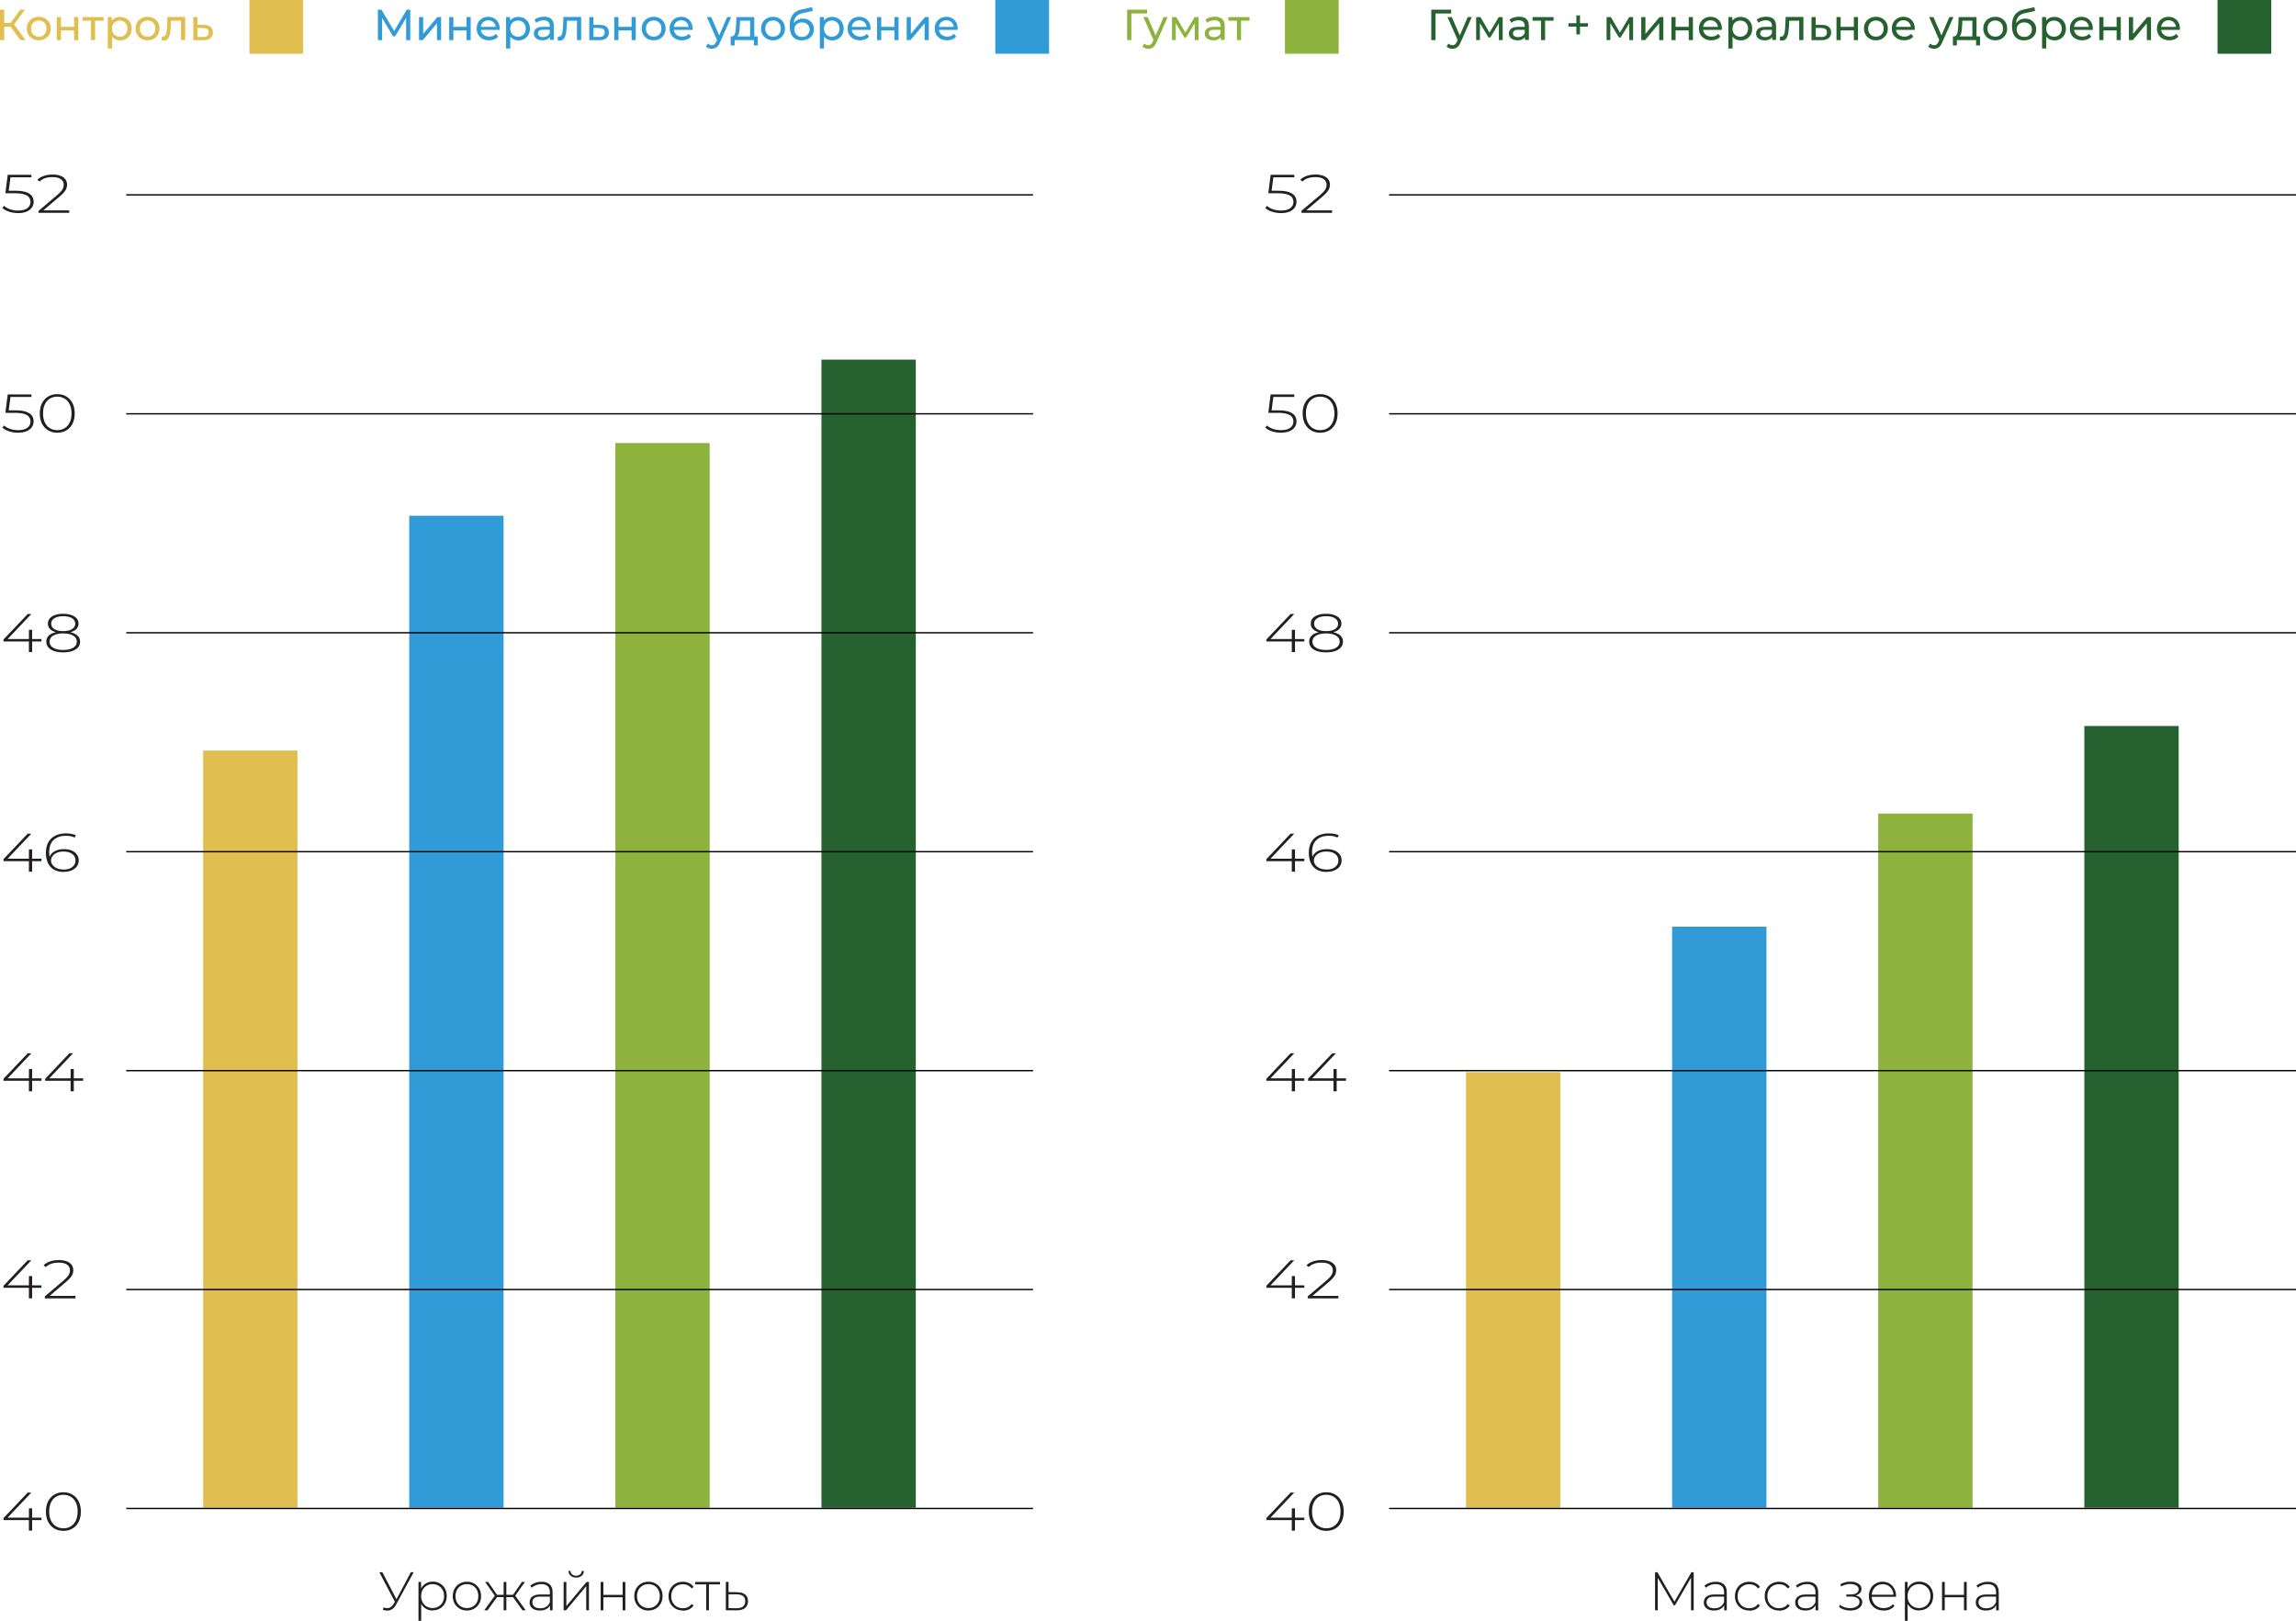 <?xml version="1.0" encoding="UTF-8"?>
<svg id="Layer_2" data-name="Layer 2" xmlns="http://www.w3.org/2000/svg" viewBox="0 0 422.52 298.27">
  <defs>
    <style>
      .cls-1 {
        fill: #309bd6;
      }

      .cls-2 {
        fill: #8db23e;
      }

      .cls-3 {
        fill: #e0be4f;
      }

      .cls-4 {
        fill: #231f20;
      }

      .cls-5 {
        fill: #266130;
      }

      .cls-6 {
        fill: none;
        stroke: #040304;
        stroke-miterlimit: 10;
        stroke-width: .25px;
      }
    </style>
  </defs>
  <g id="Layer_1-2" data-name="Layer 1">
    <g>
      <g>
        <g>
          <path class="cls-4" d="M.64,279.73v-.37l4.46-4.69h.67l-4.45,4.69-.33-.08H7.63v.45H.64Zm4.68,1.94v-2.39s.01-1.71,.01-1.71h.58v4.1h-.59Z"/>
          <path class="cls-4" d="M11.67,281.71c-.63,0-1.18-.14-1.67-.43-.49-.29-.86-.7-1.14-1.22-.27-.53-.41-1.16-.41-1.9s.14-1.37,.41-1.89c.27-.53,.65-.94,1.14-1.23,.48-.29,1.04-.43,1.67-.43s1.19,.14,1.67,.43c.48,.29,.86,.7,1.13,1.23,.27,.53,.41,1.16,.41,1.89s-.14,1.37-.41,1.9c-.27,.53-.65,.94-1.13,1.22-.48,.29-1.04,.43-1.67,.43Zm0-.47c.52,0,.98-.12,1.37-.37,.39-.24,.7-.59,.92-1.05,.22-.46,.33-1.01,.33-1.66s-.11-1.21-.33-1.67c-.22-.46-.52-.81-.92-1.05-.39-.24-.85-.37-1.37-.37s-.97,.12-1.37,.37c-.4,.24-.7,.59-.92,1.05-.22,.46-.33,1.01-.33,1.67s.11,1.2,.33,1.66,.53,.81,.92,1.05c.39,.24,.85,.37,1.37,.37Z"/>
        </g>
        <g>
          <path class="cls-4" d="M.64,236.98v-.37l4.46-4.69h.67l-4.45,4.69-.33-.08H7.63v.45H.64Zm4.68,1.94v-2.39s.01-1.71,.01-1.71h.58v4.1h-.59Z"/>
          <path class="cls-4" d="M8.25,238.92v-.36l3.47-2.94c.33-.28,.57-.53,.74-.74,.16-.21,.28-.41,.33-.58s.09-.36,.09-.53c0-.44-.18-.79-.53-1.04-.35-.26-.87-.38-1.55-.38-.52,0-.97,.07-1.36,.2-.39,.13-.72,.34-1,.61l-.42-.32c.31-.31,.71-.54,1.19-.71,.48-.17,1.03-.25,1.64-.25,.54,0,1.01,.07,1.4,.22,.4,.15,.7,.36,.92,.64,.21,.28,.32,.61,.32,.99,0,.23-.04,.45-.11,.67s-.21,.45-.4,.68c-.19,.24-.47,.51-.83,.82l-3.26,2.77-.2-.2h5.2v.46h-5.64Z"/>
        </g>
        <g>
          <path class="cls-4" d="M.64,198.89v-.37l4.46-4.69h.67l-4.45,4.69-.33-.08H7.63v.45H.64Zm4.68,1.94v-2.39s.01-1.71,.01-1.71h.58v4.1h-.59Z"/>
          <path class="cls-4" d="M8.31,198.89v-.37l4.46-4.69h.67l-4.45,4.69-.33-.08h6.64v.45h-6.99Zm4.68,1.94v-2.39s.01-1.71,.01-1.71h.58v4.1h-.59Z"/>
        </g>
        <g>
          <path class="cls-4" d="M.64,158.47v-.37l4.46-4.69h.67l-4.45,4.69-.33-.08H7.63v.45H.64Zm4.68,1.94v-2.39s.01-1.71,.01-1.71h.58v4.1h-.59Z"/>
          <path class="cls-4" d="M11.75,160.46c-.72,0-1.32-.14-1.81-.42-.49-.28-.86-.68-1.11-1.21-.25-.53-.38-1.15-.38-1.88,0-.79,.15-1.46,.46-1.98,.31-.53,.73-.93,1.28-1.2,.55-.27,1.18-.41,1.91-.41,.35,0,.69,.03,1.01,.08,.32,.05,.61,.15,.86,.28l-.25,.41c-.21-.11-.46-.2-.73-.25-.28-.05-.57-.08-.89-.08-.92,0-1.66,.25-2.22,.76-.56,.51-.83,1.28-.83,2.29,0,.15,.01,.35,.04,.58,.02,.24,.07,.47,.15,.7l-.21-.05c.05-.39,.21-.72,.46-.99s.57-.48,.96-.62c.39-.14,.82-.21,1.29-.21,.55,0,1.03,.08,1.44,.25,.41,.17,.73,.41,.96,.72,.23,.31,.35,.68,.35,1.1s-.12,.8-.36,1.12c-.24,.32-.56,.56-.97,.73-.41,.17-.88,.26-1.4,.26Zm-.02-.44c.43,0,.81-.07,1.13-.21s.57-.33,.76-.58,.28-.54,.28-.88c0-.5-.2-.9-.59-1.2-.4-.3-.94-.45-1.64-.45-.45,0-.84,.07-1.19,.22-.34,.15-.61,.35-.8,.6-.19,.25-.29,.54-.29,.85,0,.27,.09,.53,.27,.78s.44,.46,.79,.62,.78,.24,1.29,.24Z"/>
        </g>
        <g>
          <path class="cls-4" d="M.64,118.05v-.37l4.46-4.69h.67l-4.45,4.69-.33-.08H7.63v.45H.64Zm4.68,1.94v-2.39s.01-1.71,.01-1.71h.58v4.1h-.59Z"/>
          <path class="cls-4" d="M11.62,120.05c-.65,0-1.2-.08-1.67-.24-.46-.16-.82-.39-1.06-.68s-.37-.64-.37-1.05,.12-.73,.36-1.01c.24-.28,.59-.49,1.06-.64,.46-.15,1.02-.22,1.68-.22s1.22,.07,1.68,.22c.46,.15,.82,.37,1.07,.64,.25,.28,.37,.62,.37,1.01s-.12,.76-.38,1.05c-.25,.29-.61,.52-1.07,.68-.46,.16-1.02,.24-1.67,.24Zm0-3.56c-.59,0-1.1-.07-1.52-.21-.42-.14-.74-.33-.96-.6-.22-.26-.33-.57-.33-.93s.12-.7,.35-.96c.23-.27,.56-.48,.98-.62,.42-.15,.92-.22,1.48-.22s1.07,.07,1.49,.22c.42,.15,.75,.35,.99,.62,.24,.27,.35,.59,.35,.96s-.11,.67-.33,.93c-.22,.26-.54,.46-.97,.6-.42,.14-.93,.21-1.53,.21Zm0,3.12c.79,0,1.41-.14,1.85-.41,.45-.27,.67-.65,.67-1.12s-.22-.84-.67-1.11c-.45-.27-1.06-.41-1.85-.41s-1.4,.14-1.84,.41c-.44,.27-.66,.64-.66,1.11s.22,.85,.66,1.12c.44,.27,1.05,.41,1.84,.41Zm0-3.47c.7,0,1.25-.12,1.64-.37,.39-.25,.59-.58,.59-.99s-.2-.77-.6-1.02c-.4-.25-.94-.37-1.62-.37s-1.21,.12-1.61,.37c-.4,.25-.6,.58-.6,1.01s.19,.75,.58,1c.39,.25,.93,.37,1.62,.37Z"/>
        </g>
        <g>
          <path class="cls-4" d="M3.32,79.63c-.59,0-1.15-.09-1.67-.26-.52-.17-.92-.4-1.21-.68l.31-.39c.25,.25,.6,.45,1.06,.61,.45,.16,.96,.25,1.51,.25,.76,0,1.33-.15,1.71-.44,.38-.29,.58-.67,.58-1.14,0-.33-.09-.62-.27-.86-.18-.24-.48-.43-.92-.56-.43-.13-1.02-.19-1.76-.19H.99l.43-3.39H5.78v.46H1.67l.29-.24-.39,2.97-.28-.26h1.49c.84,0,1.5,.08,2,.25,.5,.17,.86,.41,1.08,.71s.33,.67,.33,1.08c0,.39-.11,.74-.32,1.05s-.53,.56-.96,.75c-.43,.18-.96,.27-1.6,.27Z"/>
          <path class="cls-4" d="M10.54,79.63c-.63,0-1.18-.14-1.67-.43-.49-.29-.86-.7-1.14-1.22-.27-.53-.41-1.16-.41-1.9s.14-1.37,.41-1.89c.27-.53,.65-.94,1.14-1.23,.48-.29,1.04-.43,1.67-.43s1.19,.14,1.67,.43c.48,.29,.86,.7,1.13,1.23,.27,.53,.41,1.16,.41,1.89s-.14,1.37-.41,1.9c-.27,.53-.65,.94-1.13,1.22-.48,.29-1.04,.43-1.67,.43Zm0-.47c.52,0,.98-.12,1.37-.37,.39-.24,.7-.59,.92-1.05,.22-.46,.33-1.01,.33-1.66s-.11-1.21-.33-1.67c-.22-.46-.52-.81-.92-1.05-.39-.24-.85-.37-1.37-.37s-.97,.12-1.37,.37c-.4,.24-.7,.59-.92,1.05-.22,.46-.33,1.01-.33,1.67s.11,1.2,.33,1.66,.53,.81,.92,1.05c.39,.24,.85,.37,1.37,.37Z"/>
        </g>
        <g>
          <path class="cls-4" d="M3.32,39.21c-.59,0-1.15-.09-1.67-.26-.52-.17-.92-.4-1.21-.68l.31-.39c.25,.25,.6,.45,1.06,.62,.45,.16,.96,.25,1.51,.25,.76,0,1.33-.15,1.71-.44,.38-.29,.58-.67,.58-1.14,0-.33-.09-.62-.27-.86s-.48-.42-.92-.55c-.43-.13-1.02-.2-1.76-.2H.99l.43-3.39H5.78v.46H1.67l.29-.24-.39,2.97-.28-.26h1.49c.84,0,1.5,.08,2,.25,.5,.17,.86,.41,1.08,.71s.33,.67,.33,1.08c0,.39-.11,.74-.32,1.05-.21,.31-.53,.56-.96,.75-.43,.18-.96,.28-1.6,.28Z"/>
          <path class="cls-4" d="M7.1,39.16v-.36l3.47-2.94c.33-.28,.57-.53,.74-.74,.16-.21,.28-.41,.33-.58s.09-.36,.09-.53c0-.44-.18-.79-.53-1.04-.35-.26-.87-.38-1.55-.38-.52,0-.97,.07-1.36,.2-.39,.13-.72,.34-1,.61l-.42-.32c.31-.31,.71-.54,1.19-.71,.48-.17,1.03-.25,1.64-.25,.54,0,1.01,.07,1.4,.22,.4,.15,.7,.36,.92,.64,.21,.28,.32,.61,.32,.99,0,.23-.04,.45-.11,.67s-.21,.45-.4,.68c-.19,.24-.47,.51-.83,.82l-3.26,2.77-.2-.2h5.2v.46H7.1Z"/>
        </g>
        <rect class="cls-3" x="37.38" y="138.11" width="17.36" height="139.36"/>
        <rect class="cls-1" x="75.31" y="94.91" width="17.36" height="182.56"/>
        <rect class="cls-2" x="113.24" y="81.53" width="17.36" height="195.94"/>
        <rect class="cls-5" x="151.17" y="66.18" width="17.36" height="211.29"/>
        <g>
          <line class="cls-6" x1="23.23" y1="277.59" x2="190.11" y2="277.59"/>
          <line class="cls-6" x1="23.23" y1="237.3" x2="190.11" y2="237.3"/>
          <line class="cls-6" x1="23.23" y1="197.02" x2="190.11" y2="197.02"/>
          <line class="cls-6" x1="23.23" y1="156.73" x2="190.11" y2="156.73"/>
          <line class="cls-6" x1="23.23" y1="116.44" x2="190.11" y2="116.44"/>
          <line class="cls-6" x1="23.23" y1="76.15" x2="190.11" y2="76.15"/>
          <line class="cls-6" x1="23.23" y1="35.86" x2="190.11" y2="35.86"/>
        </g>
      </g>
      <g>
        <g>
          <path class="cls-4" d="M233.04,279.73v-.37l4.46-4.69h.67l-4.45,4.69-.33-.08h6.64v.45h-6.99Zm4.68,1.94v-2.39s.01-1.71,.01-1.71h.58v4.1h-.59Z"/>
          <path class="cls-4" d="M244.07,281.71c-.63,0-1.18-.14-1.67-.43-.49-.29-.86-.7-1.14-1.22-.27-.53-.41-1.16-.41-1.9s.14-1.37,.41-1.89c.27-.53,.65-.94,1.14-1.23,.48-.29,1.04-.43,1.67-.43s1.19,.14,1.67,.43c.48,.29,.86,.7,1.13,1.23,.27,.53,.41,1.16,.41,1.89s-.14,1.37-.41,1.9c-.27,.53-.65,.94-1.13,1.22-.48,.29-1.04,.43-1.67,.43Zm0-.47c.52,0,.98-.12,1.37-.37,.39-.24,.7-.59,.92-1.05,.22-.46,.33-1.01,.33-1.66s-.11-1.21-.33-1.67c-.22-.46-.52-.81-.92-1.05-.39-.24-.85-.37-1.37-.37s-.97,.12-1.37,.37c-.4,.24-.7,.59-.92,1.05-.22,.46-.33,1.01-.33,1.67s.11,1.2,.33,1.66,.53,.81,.92,1.05c.39,.24,.85,.37,1.37,.37Z"/>
        </g>
        <g>
          <path class="cls-4" d="M233.04,236.98v-.37l4.46-4.69h.67l-4.45,4.69-.33-.08h6.64v.45h-6.99Zm4.68,1.94v-2.39s.01-1.71,.01-1.71h.58v4.1h-.59Z"/>
          <path class="cls-4" d="M240.65,238.92v-.36l3.47-2.94c.33-.28,.57-.53,.74-.74,.16-.21,.28-.41,.33-.58s.09-.36,.09-.53c0-.44-.18-.79-.53-1.04-.35-.26-.87-.38-1.55-.38-.52,0-.97,.07-1.36,.2-.39,.13-.72,.34-1,.61l-.42-.32c.31-.31,.71-.54,1.19-.71,.48-.17,1.03-.25,1.64-.25,.54,0,1.01,.07,1.4,.22,.4,.15,.7,.36,.92,.64,.21,.28,.32,.61,.32,.99,0,.23-.04,.45-.11,.67s-.21,.45-.4,.68c-.19,.24-.47,.51-.83,.82l-3.26,2.77-.2-.2h5.2v.46h-5.64Z"/>
        </g>
        <g>
          <path class="cls-4" d="M233.04,198.89v-.37l4.46-4.69h.67l-4.45,4.69-.33-.08h6.64v.45h-6.99Zm4.68,1.94v-2.39s.01-1.71,.01-1.71h.58v4.1h-.59Z"/>
          <path class="cls-4" d="M240.71,198.89v-.37l4.46-4.69h.67l-4.45,4.69-.33-.08h6.64v.45h-6.99Zm4.68,1.94v-2.39s.01-1.71,.01-1.71h.58v4.1h-.59Z"/>
        </g>
        <g>
          <path class="cls-4" d="M233.04,158.47v-.37l4.46-4.69h.67l-4.45,4.69-.33-.08h6.64v.45h-6.99Zm4.68,1.94v-2.39s.01-1.71,.01-1.71h.58v4.1h-.59Z"/>
          <path class="cls-4" d="M244.15,160.46c-.72,0-1.32-.14-1.81-.42-.49-.28-.86-.68-1.11-1.21-.25-.53-.38-1.15-.38-1.88,0-.79,.15-1.46,.46-1.98,.31-.53,.73-.93,1.28-1.2,.55-.27,1.18-.41,1.91-.41,.35,0,.69,.03,1.01,.08,.32,.05,.61,.15,.86,.28l-.25,.41c-.21-.11-.46-.2-.73-.25-.28-.05-.57-.08-.89-.08-.92,0-1.66,.25-2.22,.76-.56,.51-.83,1.28-.83,2.29,0,.15,.01,.35,.04,.58,.02,.24,.07,.47,.15,.7l-.21-.05c.05-.39,.21-.72,.46-.99s.57-.48,.96-.62c.39-.14,.82-.21,1.29-.21,.55,0,1.03,.08,1.44,.25,.41,.17,.73,.41,.96,.72,.23,.31,.35,.68,.35,1.1s-.12,.8-.36,1.12c-.24,.32-.56,.56-.97,.73-.41,.17-.88,.26-1.4,.26Zm-.02-.44c.43,0,.81-.07,1.13-.21s.57-.33,.76-.58,.28-.54,.28-.88c0-.5-.2-.9-.59-1.2-.4-.3-.94-.45-1.64-.45-.45,0-.84,.07-1.19,.22-.34,.15-.61,.35-.8,.6-.19,.25-.29,.54-.29,.85,0,.27,.09,.53,.27,.78s.44,.46,.79,.62,.78,.24,1.29,.24Z"/>
        </g>
        <g>
          <path class="cls-4" d="M233.04,118.05v-.37l4.46-4.69h.67l-4.45,4.69-.33-.08h6.64v.45h-6.99Zm4.68,1.94v-2.39s.01-1.71,.01-1.71h.58v4.1h-.59Z"/>
          <path class="cls-4" d="M244.02,120.05c-.65,0-1.2-.08-1.67-.24-.46-.16-.82-.39-1.06-.68s-.37-.64-.37-1.05,.12-.73,.36-1.01c.24-.28,.59-.49,1.06-.64,.46-.15,1.02-.22,1.68-.22s1.22,.07,1.68,.22c.46,.15,.82,.37,1.07,.64,.25,.28,.37,.62,.37,1.01s-.12,.76-.38,1.05c-.25,.29-.61,.52-1.07,.68-.46,.16-1.02,.24-1.67,.24Zm0-3.56c-.59,0-1.1-.07-1.52-.21-.42-.14-.74-.33-.96-.6-.22-.26-.33-.57-.33-.93s.12-.7,.35-.96c.23-.27,.56-.48,.98-.62,.42-.15,.92-.22,1.48-.22s1.07,.07,1.49,.22c.42,.15,.75,.35,.99,.62,.24,.27,.35,.59,.35,.96s-.11,.67-.33,.93c-.22,.26-.54,.46-.97,.6-.42,.14-.93,.21-1.53,.21Zm0,3.12c.79,0,1.41-.14,1.85-.41,.45-.27,.67-.65,.67-1.12s-.22-.84-.67-1.11c-.45-.27-1.06-.41-1.85-.41s-1.4,.14-1.84,.41c-.44,.27-.66,.64-.66,1.11s.22,.85,.66,1.12c.44,.27,1.05,.41,1.84,.41Zm0-3.47c.7,0,1.25-.12,1.64-.37,.39-.25,.59-.58,.59-.99s-.2-.77-.6-1.02c-.4-.25-.94-.37-1.62-.37s-1.21,.12-1.61,.37c-.4,.25-.6,.58-.6,1.01s.19,.75,.58,1c.39,.25,.93,.37,1.62,.37Z"/>
        </g>
        <g>
          <path class="cls-4" d="M235.73,79.63c-.59,0-1.15-.09-1.67-.26-.52-.17-.92-.4-1.21-.68l.31-.39c.25,.25,.6,.45,1.06,.61,.45,.16,.96,.25,1.51,.25,.76,0,1.33-.15,1.71-.44,.38-.29,.58-.67,.58-1.14,0-.33-.09-.62-.27-.86-.18-.24-.48-.43-.92-.56-.43-.13-1.02-.19-1.76-.19h-1.67l.43-3.39h4.35v.46h-4.11l.29-.24-.39,2.97-.28-.26h1.49c.84,0,1.5,.08,2,.25,.5,.17,.86,.41,1.08,.71s.33,.67,.33,1.08c0,.39-.11,.74-.32,1.05s-.53,.56-.96,.75c-.43,.18-.96,.27-1.6,.27Z"/>
          <path class="cls-4" d="M242.94,79.63c-.63,0-1.18-.14-1.67-.43-.49-.29-.86-.7-1.14-1.22-.27-.53-.41-1.16-.41-1.9s.14-1.37,.41-1.89c.27-.53,.65-.94,1.14-1.23,.48-.29,1.04-.43,1.67-.43s1.19,.14,1.67,.43c.48,.29,.86,.7,1.13,1.23,.27,.53,.41,1.16,.41,1.89s-.14,1.37-.41,1.9c-.27,.53-.65,.94-1.13,1.22-.48,.29-1.04,.43-1.67,.43Zm0-.47c.52,0,.98-.12,1.37-.37,.39-.24,.7-.59,.92-1.05,.22-.46,.33-1.01,.33-1.66s-.11-1.21-.33-1.67c-.22-.46-.52-.81-.92-1.05-.39-.24-.85-.37-1.37-.37s-.97,.12-1.37,.37c-.4,.24-.7,.59-.92,1.05-.22,.46-.33,1.01-.33,1.67s.11,1.2,.33,1.66,.53,.81,.92,1.05c.39,.24,.85,.37,1.37,.37Z"/>
        </g>
        <g>
          <path class="cls-4" d="M235.73,39.21c-.59,0-1.15-.09-1.67-.26-.52-.17-.92-.4-1.21-.68l.31-.39c.25,.25,.6,.45,1.06,.62,.45,.16,.96,.25,1.51,.25,.76,0,1.33-.15,1.71-.44,.38-.29,.58-.67,.58-1.14,0-.33-.09-.62-.27-.86s-.48-.42-.92-.55c-.43-.13-1.02-.2-1.76-.2h-1.67l.43-3.39h4.35v.46h-4.11l.29-.24-.39,2.97-.28-.26h1.49c.84,0,1.5,.08,2,.25,.5,.17,.86,.41,1.08,.71s.33,.67,.33,1.08c0,.39-.11,.74-.32,1.05-.21,.31-.53,.56-.96,.75-.43,.18-.96,.28-1.6,.28Z"/>
          <path class="cls-4" d="M239.5,39.16v-.36l3.47-2.94c.33-.28,.57-.53,.74-.74,.16-.21,.28-.41,.33-.58s.09-.36,.09-.53c0-.44-.18-.79-.53-1.04-.35-.26-.87-.38-1.55-.38-.52,0-.97,.07-1.36,.2-.39,.13-.72,.34-1,.61l-.42-.32c.31-.31,.71-.54,1.19-.71,.48-.17,1.03-.25,1.64-.25,.54,0,1.01,.07,1.4,.22,.4,.15,.7,.36,.92,.64,.21,.28,.32,.61,.32,.99,0,.23-.04,.45-.11,.67s-.21,.45-.4,.68c-.19,.24-.47,.51-.83,.82l-3.26,2.77-.2-.2h5.2v.46h-5.64Z"/>
        </g>
        <rect class="cls-3" x="269.78" y="197.3" width="17.36" height="80.17"/>
        <rect class="cls-1" x="307.71" y="170.53" width="17.36" height="106.94"/>
        <rect class="cls-2" x="345.64" y="149.71" width="17.36" height="127.76"/>
        <rect class="cls-5" x="383.57" y="133.6" width="17.36" height="143.86"/>
        <g>
          <line class="cls-6" x1="255.63" y1="277.59" x2="422.52" y2="277.59"/>
          <line class="cls-6" x1="255.63" y1="237.3" x2="422.52" y2="237.3"/>
          <line class="cls-6" x1="255.63" y1="197.02" x2="422.52" y2="197.02"/>
          <line class="cls-6" x1="255.63" y1="156.73" x2="422.52" y2="156.73"/>
          <line class="cls-6" x1="255.63" y1="116.44" x2="422.52" y2="116.44"/>
          <line class="cls-6" x1="255.63" y1="76.15" x2="422.52" y2="76.15"/>
          <line class="cls-6" x1="255.63" y1="35.86" x2="422.52" y2="35.86"/>
        </g>
      </g>
      <g>
        <g>
          <rect class="cls-3" x="45.9" width="9.89" height="9.89"/>
          <g>
            <path class="cls-3" d="M0,7.38V1.78H.78V7.38H0Zm.54-2.46v-.7h1.82v.7H.54Zm1.91-.25l-.74-.11L3.73,1.78h.86l-2.13,2.89Zm1.31,2.71L1.74,4.62l.65-.4,2.3,3.16h-.91Z"/>
            <path class="cls-3" d="M7.14,7.42c-.43,0-.8-.09-1.14-.28-.33-.19-.59-.44-.78-.77-.19-.33-.29-.7-.29-1.12s.1-.79,.29-1.12c.19-.33,.45-.58,.78-.76s.71-.28,1.14-.28,.8,.09,1.13,.28c.33,.18,.59,.44,.78,.76,.19,.32,.28,.7,.28,1.12s-.09,.79-.28,1.12c-.19,.33-.45,.58-.78,.77-.33,.19-.71,.28-1.13,.28Zm0-.67c.27,0,.52-.06,.73-.18,.22-.12,.39-.3,.51-.52,.12-.23,.18-.49,.18-.79s-.06-.57-.18-.79c-.12-.22-.29-.39-.51-.52s-.46-.18-.73-.18-.51,.06-.73,.18c-.21,.12-.38,.29-.51,.52-.13,.22-.19,.48-.19,.79s.06,.56,.19,.79,.3,.4,.51,.52c.21,.12,.46,.18,.73,.18Z"/>
            <path class="cls-3" d="M10.45,7.38V3.14h.77v1.8h2.42v-1.8h.77V7.38h-.77v-1.78h-2.42v1.78h-.77Z"/>
            <path class="cls-3" d="M16.74,7.38V3.61l.19,.2h-1.74v-.67h3.87v.67h-1.74l.18-.2v3.77h-.77Z"/>
            <path class="cls-3" d="M19.84,8.93V3.14h.74v1.14l-.05,.98,.08,.98v2.68h-.77Zm2.25-1.5c-.35,0-.67-.08-.96-.24-.29-.16-.52-.4-.7-.72-.17-.32-.26-.72-.26-1.2s.08-.88,.25-1.2,.4-.56,.69-.72c.29-.16,.62-.24,.98-.24,.42,0,.78,.09,1.1,.27,.32,.18,.57,.43,.76,.76,.19,.32,.28,.7,.28,1.13s-.09,.81-.28,1.14c-.19,.33-.44,.58-.76,.76-.32,.18-.69,.27-1.1,.27Zm-.06-.67c.27,0,.52-.06,.73-.18,.22-.12,.39-.3,.51-.52s.19-.49,.19-.79-.06-.57-.19-.79c-.12-.22-.3-.39-.51-.52s-.46-.18-.73-.18-.51,.06-.72,.18-.39,.29-.51,.52c-.13,.22-.19,.48-.19,.79s.06,.56,.19,.79c.12,.23,.3,.4,.51,.52,.22,.12,.46,.18,.72,.18Z"/>
            <path class="cls-3" d="M27.16,7.42c-.43,0-.8-.09-1.14-.28-.33-.19-.59-.44-.78-.77-.19-.33-.29-.7-.29-1.12s.1-.79,.29-1.12c.19-.33,.45-.58,.78-.76s.71-.28,1.14-.28,.8,.09,1.13,.28c.33,.18,.59,.44,.78,.76,.19,.32,.28,.7,.28,1.12s-.09,.79-.28,1.12c-.19,.33-.45,.58-.78,.77-.33,.19-.71,.28-1.13,.28Zm0-.67c.27,0,.52-.06,.73-.18,.22-.12,.39-.3,.51-.52,.12-.23,.18-.49,.18-.79s-.06-.57-.18-.79c-.12-.22-.29-.39-.51-.52s-.46-.18-.73-.18-.51,.06-.73,.18c-.21,.12-.38,.29-.51,.52-.13,.22-.19,.48-.19,.79s.06,.56,.19,.79,.3,.4,.51,.52c.21,.12,.46,.18,.73,.18Z"/>
            <path class="cls-3" d="M29.74,7.37l.05-.65s.07,.01,.1,.02c.03,0,.06,0,.09,0,.17,0,.3-.06,.4-.18,.1-.12,.17-.27,.22-.47,.05-.2,.08-.42,.1-.66,.02-.25,.04-.49,.05-.74l.07-1.57h3.26V7.38h-.77V3.59l.18,.22h-2.18l.18-.23-.06,1.18c-.02,.37-.05,.72-.09,1.05-.04,.33-.11,.61-.2,.86-.09,.25-.21,.44-.36,.58-.15,.14-.35,.21-.59,.21-.07,0-.14,0-.22-.02s-.16-.03-.25-.05Z"/>
            <path class="cls-3" d="M37.53,4.58c.54,0,.95,.13,1.23,.37,.28,.24,.42,.58,.42,1.02,0,.46-.16,.81-.46,1.06-.31,.25-.75,.37-1.31,.36h-1.84V3.14h.77v1.43h1.19Zm-.18,2.23c.35,0,.61-.06,.79-.21s.27-.36,.27-.64-.09-.48-.26-.61c-.18-.13-.44-.19-.79-.2l-1.01-.02v1.66h1.01Z"/>
          </g>
        </g>
        <g>
          <rect class="cls-1" x="183.16" width="9.89" height="9.89"/>
          <g>
            <path class="cls-1" d="M69.54,7.38V1.78h.66l2.51,4.23h-.35l2.48-4.23h.66V7.38s-.76,0-.76,0V2.98s.18,0,.18,0l-2.21,3.71h-.37l-2.22-3.71h.2V7.38h-.77Z"/>
            <path class="cls-1" d="M77.11,7.38V3.14h.77v3.09l2.6-3.09h.7V7.38h-.77v-3.09l-2.59,3.09h-.7Z"/>
            <path class="cls-1" d="M82.66,7.38V3.14h.77v1.8h2.42v-1.8h.77V7.38h-.77v-1.78h-2.42v1.78h-.77Z"/>
            <path class="cls-1" d="M90,7.42c-.45,0-.85-.09-1.2-.28-.34-.19-.61-.44-.8-.77s-.28-.7-.28-1.12,.09-.79,.28-1.12c.18-.33,.44-.58,.76-.76,.32-.18,.69-.28,1.09-.28s.77,.09,1.09,.27c.31,.18,.56,.44,.74,.76s.27,.71,.27,1.15c0,.03,0,.07,0,.11,0,.04,0,.08-.01,.12h-3.61v-.55h3.21l-.31,.19c0-.27-.05-.51-.17-.73-.12-.21-.28-.38-.48-.5-.21-.12-.44-.18-.72-.18s-.5,.06-.71,.18-.37,.29-.49,.5-.18,.46-.18,.74v.13c0,.28,.07,.54,.2,.76,.13,.22,.31,.39,.55,.52,.24,.12,.5,.18,.81,.18,.25,0,.48-.04,.68-.13s.39-.21,.54-.38l.42,.5c-.19,.22-.43,.4-.72,.51s-.6,.18-.96,.18Z"/>
            <path class="cls-1" d="M93.13,8.93V3.14h.74v1.14l-.05,.98,.08,.98v2.68h-.77Zm2.25-1.5c-.35,0-.67-.08-.96-.24-.29-.16-.52-.4-.7-.72-.17-.32-.26-.72-.26-1.2s.08-.88,.25-1.2,.4-.56,.69-.72c.29-.16,.62-.24,.98-.24,.42,0,.78,.09,1.1,.27,.32,.18,.57,.43,.76,.76,.19,.32,.28,.7,.28,1.13s-.09,.81-.28,1.14c-.19,.33-.44,.58-.76,.76-.32,.18-.69,.27-1.1,.27Zm-.06-.67c.27,0,.52-.06,.73-.18,.22-.12,.39-.3,.51-.52s.19-.49,.19-.79-.06-.57-.19-.79c-.12-.22-.3-.39-.51-.52s-.46-.18-.73-.18-.51,.06-.72,.18-.39,.29-.51,.52c-.13,.22-.19,.48-.19,.79s.06,.56,.19,.79c.12,.23,.3,.4,.51,.52,.22,.12,.46,.18,.72,.18Z"/>
            <path class="cls-1" d="M99.81,7.42c-.31,0-.59-.05-.83-.16-.24-.11-.42-.26-.55-.45-.13-.19-.19-.4-.19-.64s.05-.44,.16-.62c.11-.19,.29-.34,.54-.45,.25-.11,.58-.17,1-.17h1.34v.55h-1.31c-.38,0-.64,.06-.78,.19-.13,.13-.2,.28-.2,.46,0,.21,.08,.38,.25,.5,.17,.13,.4,.19,.69,.19s.54-.06,.76-.19c.22-.13,.37-.31,.47-.56l.15,.53c-.1,.25-.28,.45-.54,.6s-.58,.22-.97,.22Zm1.39-.05v-.9l-.04-.17v-1.53c0-.33-.09-.58-.28-.76-.19-.18-.47-.27-.85-.27-.25,0-.5,.04-.74,.12-.24,.08-.44,.19-.61,.33l-.32-.58c.22-.18,.48-.31,.79-.4,.31-.09,.63-.14,.96-.14,.58,0,1.03,.14,1.34,.42,.32,.28,.47,.71,.47,1.29v2.56h-.73Z"/>
            <path class="cls-1" d="M102.61,7.37l.05-.65s.07,.01,.1,.02c.03,0,.06,0,.09,0,.17,0,.3-.06,.4-.18,.1-.12,.17-.27,.22-.47,.05-.2,.08-.42,.1-.66,.02-.25,.04-.49,.05-.74l.07-1.57h3.26V7.38h-.77V3.59l.18,.22h-2.18l.18-.23-.06,1.18c-.02,.37-.05,.72-.09,1.05-.04,.33-.11,.61-.2,.86-.09,.25-.21,.44-.36,.58-.15,.14-.35,.21-.59,.21-.07,0-.14,0-.22-.02s-.16-.03-.25-.05Z"/>
            <path class="cls-1" d="M110.4,4.58c.54,0,.95,.13,1.23,.37,.28,.24,.42,.58,.42,1.02,0,.46-.16,.81-.46,1.06-.31,.25-.75,.37-1.31,.36h-1.84V3.14h.77v1.43h1.19Zm-.18,2.23c.35,0,.61-.06,.79-.21s.27-.36,.27-.64-.09-.48-.26-.61c-.18-.13-.44-.19-.79-.2l-1.01-.02v1.66h1.01Z"/>
            <path class="cls-1" d="M113.04,7.38V3.14h.77v1.8h2.42v-1.8h.77V7.38h-.77v-1.78h-2.42v1.78h-.77Z"/>
            <path class="cls-1" d="M120.3,7.42c-.43,0-.8-.09-1.14-.28-.33-.19-.59-.44-.78-.77-.19-.33-.29-.7-.29-1.12s.1-.79,.29-1.12c.19-.33,.45-.58,.78-.76s.71-.28,1.14-.28,.8,.09,1.13,.28c.33,.18,.59,.44,.78,.76,.19,.32,.28,.7,.28,1.12s-.09,.79-.28,1.12c-.19,.33-.45,.58-.78,.77-.33,.19-.71,.28-1.13,.28Zm0-.67c.27,0,.52-.06,.73-.18,.22-.12,.39-.3,.51-.52,.12-.23,.18-.49,.18-.79s-.06-.57-.18-.79c-.12-.22-.29-.39-.51-.52s-.46-.18-.73-.18-.51,.06-.73,.18c-.21,.12-.38,.29-.51,.52-.13,.22-.19,.48-.19,.79s.06,.56,.19,.79,.3,.4,.51,.52c.21,.12,.46,.18,.73,.18Z"/>
            <path class="cls-1" d="M125.5,7.42c-.45,0-.85-.09-1.2-.28-.34-.19-.61-.44-.8-.77s-.28-.7-.28-1.12,.09-.79,.28-1.12c.18-.33,.44-.58,.76-.76,.32-.18,.69-.28,1.09-.28s.77,.09,1.09,.27c.31,.18,.56,.44,.74,.76s.27,.71,.27,1.15c0,.03,0,.07,0,.11,0,.04,0,.08-.01,.12h-3.61v-.55h3.21l-.31,.19c0-.27-.05-.51-.17-.73-.12-.21-.28-.38-.48-.5-.21-.12-.44-.18-.72-.18s-.5,.06-.71,.18-.37,.29-.49,.5-.18,.46-.18,.74v.13c0,.28,.07,.54,.2,.76,.13,.22,.31,.39,.55,.52,.24,.12,.5,.18,.81,.18,.25,0,.48-.04,.68-.13s.39-.21,.54-.38l.42,.5c-.19,.22-.43,.4-.72,.51s-.6,.18-.96,.18Z"/>
            <path class="cls-1" d="M131.01,8.98c-.2,0-.4-.03-.59-.1-.19-.07-.36-.16-.5-.29l.33-.58c.11,.1,.22,.18,.35,.23,.13,.05,.26,.08,.41,.08,.19,0,.34-.05,.46-.14,.12-.1,.24-.27,.34-.51l.26-.58,.08-.1,1.66-3.85h.75l-2.06,4.66c-.12,.3-.26,.53-.41,.7-.15,.17-.32,.29-.5,.36-.18,.07-.38,.11-.6,.11Zm1.01-1.46l-1.94-4.38h.8l1.65,3.78-.51,.6Z"/>
            <path class="cls-1" d="M134.46,8.36v-1.66h4.99v1.66h-.72v-.98h-3.54v.98h-.73Zm3.58-1.34V3.81h-1.84l-.04,.82c-.01,.27-.03,.52-.05,.77s-.06,.48-.11,.68-.12,.38-.22,.51-.22,.22-.38,.25l-.76-.14c.17,0,.3-.05,.4-.16s.18-.27,.24-.48c.06-.2,.1-.43,.12-.69,.03-.26,.05-.53,.06-.8l.06-1.43h3.29v3.88h-.77Z"/>
            <path class="cls-1" d="M142.26,7.42c-.43,0-.8-.09-1.14-.28-.33-.19-.59-.44-.78-.77-.19-.33-.29-.7-.29-1.12s.1-.79,.29-1.12c.19-.33,.45-.58,.78-.76s.71-.28,1.14-.28,.8,.09,1.13,.28c.33,.18,.59,.44,.78,.76,.19,.32,.28,.7,.28,1.12s-.09,.79-.28,1.12c-.19,.33-.45,.58-.78,.77-.33,.19-.71,.28-1.13,.28Zm0-.67c.27,0,.52-.06,.73-.18,.22-.12,.39-.3,.51-.52,.12-.23,.18-.49,.18-.79s-.06-.57-.18-.79c-.12-.22-.29-.39-.51-.52s-.46-.18-.73-.18-.51,.06-.73,.18c-.21,.12-.38,.29-.51,.52-.13,.22-.19,.48-.19,.79s.06,.56,.19,.79,.3,.4,.51,.52c.21,.12,.46,.18,.73,.18Z"/>
            <path class="cls-1" d="M147.53,7.44c-.35,0-.66-.06-.93-.17-.27-.11-.5-.28-.69-.5-.19-.22-.34-.5-.44-.84-.1-.34-.15-.74-.15-1.2,0-.36,.03-.69,.1-.98,.06-.29,.16-.54,.28-.77s.27-.42,.45-.58c.18-.17,.38-.3,.61-.41s.48-.19,.75-.25l1.94-.43,.11,.71-1.78,.38c-.11,.02-.23,.05-.38,.1-.15,.04-.3,.11-.46,.2-.15,.09-.3,.21-.43,.36-.13,.16-.24,.36-.32,.6s-.12,.55-.12,.92c0,.1,0,.18,0,.23,0,.05,.01,.11,.02,.16,0,.05,.01,.13,.02,.24l-.32-.33c.08-.29,.22-.55,.41-.77,.19-.22,.41-.39,.68-.51,.26-.12,.55-.18,.87-.18,.39,0,.75,.08,1.05,.26,.31,.17,.55,.4,.72,.7,.18,.3,.26,.64,.26,1.02s-.09,.74-.28,1.04-.44,.55-.78,.72c-.34,.17-.73,.26-1.18,.26Zm.07-.64c.27,0,.51-.06,.72-.18,.21-.12,.37-.28,.49-.49,.12-.21,.18-.44,.18-.69s-.06-.48-.18-.68c-.12-.2-.28-.35-.49-.47s-.45-.17-.74-.17c-.27,0-.51,.05-.72,.16-.21,.11-.38,.26-.5,.46-.12,.2-.18,.42-.18,.68s.06,.49,.18,.7,.29,.38,.5,.5,.46,.18,.73,.18Z"/>
            <path class="cls-1" d="M150.87,8.93V3.14h.74v1.14l-.05,.98,.08,.98v2.68h-.77Zm2.25-1.5c-.35,0-.67-.08-.96-.24-.29-.16-.52-.4-.7-.72-.17-.32-.26-.72-.26-1.2s.08-.88,.25-1.2,.4-.56,.69-.72c.29-.16,.62-.24,.98-.24,.42,0,.78,.09,1.1,.27,.32,.18,.57,.43,.76,.76,.19,.32,.28,.7,.28,1.13s-.09,.81-.28,1.14c-.19,.33-.44,.58-.76,.76-.32,.18-.69,.27-1.1,.27Zm-.06-.67c.27,0,.52-.06,.73-.18,.22-.12,.39-.3,.51-.52s.19-.49,.19-.79-.06-.57-.19-.79c-.12-.22-.3-.39-.51-.52s-.46-.18-.73-.18-.51,.06-.72,.18-.39,.29-.51,.52c-.13,.22-.19,.48-.19,.79s.06,.56,.19,.79c.12,.23,.3,.4,.51,.52,.22,.12,.46,.18,.72,.18Z"/>
            <path class="cls-1" d="M158.26,7.42c-.45,0-.85-.09-1.2-.28-.34-.19-.61-.44-.8-.77s-.28-.7-.28-1.12,.09-.79,.28-1.12c.18-.33,.44-.58,.76-.76,.32-.18,.69-.28,1.09-.28s.77,.09,1.09,.27c.31,.18,.56,.44,.74,.76s.27,.71,.27,1.15c0,.03,0,.07,0,.11,0,.04,0,.08-.01,.12h-3.61v-.55h3.21l-.31,.19c0-.27-.05-.51-.17-.73-.12-.21-.28-.38-.48-.5-.21-.12-.44-.18-.72-.18s-.5,.06-.71,.18-.37,.29-.49,.5-.18,.46-.18,.74v.13c0,.28,.07,.54,.2,.76,.13,.22,.31,.39,.55,.52,.24,.12,.5,.18,.81,.18,.25,0,.48-.04,.68-.13s.39-.21,.54-.38l.42,.5c-.19,.22-.43,.4-.72,.51s-.6,.18-.96,.18Z"/>
            <path class="cls-1" d="M161.4,7.38V3.14h.77v1.8h2.42v-1.8h.77V7.38h-.77v-1.78h-2.42v1.78h-.77Z"/>
            <path class="cls-1" d="M166.85,7.38V3.14h.77v3.09l2.6-3.09h.7V7.38h-.77v-3.09l-2.59,3.09h-.7Z"/>
            <path class="cls-1" d="M174.29,7.42c-.45,0-.85-.09-1.2-.28-.34-.19-.61-.44-.8-.77s-.28-.7-.28-1.12,.09-.79,.28-1.12c.18-.33,.44-.58,.76-.76,.32-.18,.69-.28,1.09-.28s.77,.09,1.09,.27c.31,.18,.56,.44,.74,.76s.27,.71,.27,1.15c0,.03,0,.07,0,.11,0,.04,0,.08-.01,.12h-3.61v-.55h3.21l-.31,.19c0-.27-.05-.51-.17-.73-.12-.21-.28-.38-.48-.5-.21-.12-.44-.18-.72-.18s-.5,.06-.71,.18-.37,.29-.49,.5-.18,.46-.18,.74v.13c0,.28,.07,.54,.2,.76,.13,.22,.31,.39,.55,.52,.24,.12,.5,.18,.81,.18,.25,0,.48-.04,.68-.13s.39-.21,.54-.38l.42,.5c-.19,.22-.43,.4-.72,.51s-.6,.18-.96,.18Z"/>
          </g>
        </g>
        <g>
          <rect class="cls-2" x="236.46" width="9.89" height="9.89"/>
          <g>
            <path class="cls-2" d="M207.42,7.38V1.78h3.67v.7h-3.08l.19-.2V7.38s-.78,0-.78,0Z"/>
            <path class="cls-2" d="M211.33,8.98c-.2,0-.4-.03-.59-.1-.19-.07-.36-.16-.5-.29l.33-.58c.11,.1,.22,.18,.35,.23,.13,.05,.26,.08,.41,.08,.19,0,.34-.05,.46-.14,.12-.1,.24-.27,.34-.51l.26-.58,.08-.1,1.66-3.85h.75l-2.06,4.66c-.12,.3-.26,.53-.41,.7-.15,.17-.32,.29-.5,.37-.18,.07-.38,.11-.6,.11Zm1.01-1.46l-1.94-4.38h.8l1.65,3.78-.51,.6Z"/>
            <path class="cls-2" d="M215.68,7.38V3.14h.79l1.82,3.14h-.32l1.87-3.14h.72V7.38h-.7v-3.38l.13,.07-1.71,2.82h-.34l-1.72-2.88,.15-.03v3.39h-.7Z"/>
            <path class="cls-2" d="M223.27,7.42c-.31,0-.59-.05-.83-.16s-.42-.25-.55-.44-.19-.4-.19-.64,.05-.44,.16-.62c.11-.19,.29-.34,.54-.45s.58-.17,1-.17h1.34v.55h-1.31c-.38,0-.64,.06-.78,.19-.13,.13-.2,.28-.2,.46,0,.21,.08,.38,.25,.5,.17,.12,.4,.19,.69,.19s.54-.06,.76-.19,.37-.31,.47-.56l.15,.53c-.1,.25-.28,.45-.54,.6-.26,.15-.58,.22-.97,.22Zm1.39-.05v-.9l-.04-.17v-1.53c0-.33-.09-.58-.28-.76-.19-.18-.47-.27-.85-.27-.25,0-.5,.04-.74,.12-.24,.08-.44,.19-.61,.33l-.32-.58c.22-.18,.48-.31,.79-.4s.63-.14,.96-.14c.58,0,1.03,.14,1.34,.42,.32,.28,.47,.71,.47,1.3v2.56h-.73Z"/>
            <path class="cls-2" d="M227.62,7.38V3.61l.19,.2h-1.74v-.67h3.87v.67h-1.74l.18-.2v3.77h-.77Z"/>
          </g>
        </g>
        <g>
          <rect class="cls-5" x="408.08" width="9.89" height="9.89"/>
          <g>
            <path class="cls-5" d="M263.39,7.38V1.78h3.67v.7h-3.08l.19-.2V7.38s-.78,0-.78,0Z"/>
            <path class="cls-5" d="M267.3,8.98c-.2,0-.4-.03-.59-.1-.19-.07-.36-.16-.5-.29l.33-.58c.11,.1,.22,.18,.35,.23s.26,.08,.41,.08c.19,0,.34-.05,.46-.14,.12-.1,.24-.27,.34-.51l.26-.58,.08-.1,1.66-3.85h.75l-2.06,4.66c-.12,.3-.26,.53-.41,.7-.15,.17-.32,.29-.5,.36-.18,.07-.38,.11-.6,.11Zm1.01-1.46l-1.94-4.38h.8l1.65,3.78-.51,.6Z"/>
            <path class="cls-5" d="M271.65,7.38V3.14h.79l1.82,3.14h-.32l1.87-3.14h.72V7.38h-.7v-3.38l.13,.07-1.71,2.82h-.34l-1.72-2.88,.15-.03v3.39h-.7Z"/>
            <path class="cls-5" d="M279.24,7.42c-.31,0-.59-.05-.83-.16-.24-.11-.42-.25-.55-.44s-.19-.4-.19-.64,.05-.44,.16-.62c.11-.19,.29-.34,.54-.45,.25-.11,.58-.17,1-.17h1.34v.55h-1.31c-.38,0-.64,.06-.78,.19-.13,.13-.2,.28-.2,.46,0,.21,.08,.37,.25,.5,.17,.12,.4,.19,.69,.19s.54-.06,.76-.19,.37-.32,.47-.56l.15,.53c-.1,.25-.28,.45-.54,.6s-.58,.22-.97,.22Zm1.39-.05v-.9l-.04-.17v-1.53c0-.33-.09-.58-.28-.76-.19-.18-.47-.27-.85-.27-.25,0-.5,.04-.74,.12-.24,.08-.44,.19-.61,.33l-.32-.58c.22-.18,.48-.31,.79-.4s.63-.14,.96-.14c.58,0,1.03,.14,1.34,.42,.32,.28,.47,.71,.47,1.3v2.56h-.73Z"/>
            <path class="cls-5" d="M283.58,7.38V3.61l.19,.2h-1.74v-.67h3.87v.67h-1.74l.18-.2v3.77h-.77Z"/>
            <path class="cls-5" d="M288.63,4.9v-.63h3.58v.63h-3.58Zm1.46,1.43V2.83h.67v3.5h-.67Z"/>
            <path class="cls-5" d="M295.65,7.38V3.14h.79l1.82,3.14h-.32l1.87-3.14h.72V7.38h-.7v-3.38l.13,.07-1.71,2.82h-.34l-1.72-2.88,.15-.03v3.39h-.7Z"/>
            <path class="cls-5" d="M302.03,7.38V3.14h.77v3.09l2.6-3.09h.7V7.38h-.77v-3.09l-2.59,3.09h-.7Z"/>
            <path class="cls-5" d="M307.58,7.38V3.14h.77v1.8h2.42v-1.8h.77V7.38h-.77v-1.78h-2.42v1.78h-.77Z"/>
            <path class="cls-5" d="M314.92,7.42c-.45,0-.85-.09-1.2-.28-.34-.19-.61-.44-.8-.77s-.28-.7-.28-1.12,.09-.79,.28-1.12c.18-.33,.44-.58,.76-.76,.32-.18,.69-.28,1.09-.28s.77,.09,1.09,.27c.31,.18,.56,.44,.74,.76,.18,.33,.27,.71,.27,1.15,0,.03,0,.07,0,.11,0,.04,0,.08-.01,.12h-3.61v-.55h3.21l-.31,.19c0-.27-.05-.51-.17-.73-.12-.21-.28-.38-.48-.5-.21-.12-.44-.18-.72-.18s-.5,.06-.71,.18c-.21,.12-.37,.29-.49,.5-.12,.22-.18,.46-.18,.74v.13c0,.28,.07,.54,.2,.76,.13,.22,.31,.39,.55,.52,.24,.12,.5,.18,.81,.18,.25,0,.48-.04,.68-.13,.21-.08,.39-.21,.54-.38l.42,.5c-.19,.22-.43,.39-.72,.51s-.6,.18-.96,.18Z"/>
            <path class="cls-5" d="M318.06,8.93V3.14h.74v1.14l-.05,.98,.08,.98v2.68h-.77Zm2.25-1.5c-.35,0-.67-.08-.96-.24-.29-.16-.52-.4-.7-.72-.17-.32-.26-.72-.26-1.2s.08-.88,.25-1.2c.17-.32,.4-.56,.69-.72,.29-.16,.62-.24,.98-.24,.42,0,.78,.09,1.1,.27,.32,.18,.57,.43,.76,.76,.19,.32,.28,.7,.28,1.13s-.09,.81-.28,1.14c-.19,.33-.44,.58-.76,.76-.32,.18-.69,.27-1.1,.27Zm-.06-.67c.27,0,.52-.06,.73-.18s.39-.3,.51-.52,.19-.49,.19-.79-.06-.57-.19-.79c-.12-.22-.3-.39-.51-.52-.22-.12-.46-.18-.73-.18s-.51,.06-.72,.18c-.22,.12-.39,.29-.51,.52-.13,.22-.19,.48-.19,.79s.06,.56,.19,.79c.12,.23,.3,.4,.51,.52s.46,.18,.72,.18Z"/>
            <path class="cls-5" d="M324.73,7.42c-.31,0-.59-.05-.83-.16-.24-.11-.42-.25-.55-.44s-.19-.4-.19-.64,.05-.44,.16-.62c.11-.19,.29-.34,.54-.45,.25-.11,.58-.17,1-.17h1.34v.55h-1.31c-.38,0-.64,.06-.78,.19-.13,.13-.2,.28-.2,.46,0,.21,.08,.37,.25,.5,.17,.12,.4,.19,.69,.19s.54-.06,.76-.19,.37-.32,.47-.56l.15,.53c-.1,.25-.28,.45-.54,.6s-.58,.22-.97,.22Zm1.39-.05v-.9l-.04-.17v-1.53c0-.33-.09-.58-.28-.76-.19-.18-.47-.27-.85-.27-.25,0-.5,.04-.74,.12-.24,.08-.44,.19-.61,.33l-.32-.58c.22-.18,.48-.31,.79-.4s.63-.14,.96-.14c.58,0,1.03,.14,1.34,.42,.32,.28,.47,.71,.47,1.3v2.56h-.73Z"/>
            <path class="cls-5" d="M327.53,7.37l.05-.65s.07,.01,.1,.02c.03,0,.06,0,.09,0,.17,0,.3-.06,.4-.18s.17-.27,.22-.47c.05-.2,.08-.42,.1-.66s.04-.49,.05-.74l.07-1.57h3.26V7.38h-.77V3.59l.18,.22h-2.18l.18-.23-.06,1.18c-.02,.37-.05,.72-.09,1.05-.04,.33-.11,.61-.2,.86s-.21,.44-.36,.58c-.15,.14-.35,.21-.59,.21-.07,0-.14,0-.22-.02-.08-.01-.16-.03-.25-.05Z"/>
            <path class="cls-5" d="M335.32,4.58c.54,0,.95,.13,1.23,.37,.28,.24,.42,.58,.42,1.02,0,.46-.16,.81-.46,1.06-.31,.25-.75,.37-1.31,.36h-1.84V3.14h.77v1.43h1.19Zm-.18,2.23c.35,0,.61-.06,.79-.21,.18-.14,.27-.36,.27-.64s-.09-.48-.26-.61c-.18-.13-.44-.19-.79-.2l-1.01-.02v1.66h1.01Z"/>
            <path class="cls-5" d="M337.96,7.38V3.14h.77v1.8h2.42v-1.8h.77V7.38h-.77v-1.78h-2.42v1.78h-.77Z"/>
            <path class="cls-5" d="M345.22,7.42c-.43,0-.8-.09-1.14-.28s-.59-.44-.78-.77c-.19-.33-.29-.7-.29-1.12s.1-.79,.29-1.12c.19-.33,.45-.58,.78-.76,.33-.18,.71-.28,1.14-.28s.8,.09,1.13,.28c.33,.18,.59,.44,.78,.76,.19,.32,.28,.7,.28,1.12s-.09,.79-.28,1.12c-.19,.33-.45,.58-.78,.77-.33,.19-.71,.28-1.13,.28Zm0-.67c.27,0,.52-.06,.73-.18s.39-.3,.51-.52c.12-.23,.18-.49,.18-.79s-.06-.57-.18-.79c-.12-.22-.29-.39-.51-.52-.22-.12-.46-.18-.73-.18s-.51,.06-.73,.18c-.21,.12-.38,.29-.51,.52-.13,.22-.19,.48-.19,.79s.06,.56,.19,.79,.3,.4,.51,.52c.21,.12,.46,.18,.73,.18Z"/>
            <path class="cls-5" d="M350.42,7.42c-.45,0-.85-.09-1.2-.28-.34-.19-.61-.44-.8-.77s-.28-.7-.28-1.12,.09-.79,.28-1.12c.18-.33,.44-.58,.76-.76,.32-.18,.69-.28,1.09-.28s.77,.09,1.09,.27c.31,.18,.56,.44,.74,.76,.18,.33,.27,.71,.27,1.15,0,.03,0,.07,0,.11,0,.04,0,.08-.01,.12h-3.61v-.55h3.21l-.31,.19c0-.27-.05-.51-.17-.73-.12-.21-.28-.38-.48-.5-.21-.12-.44-.18-.72-.18s-.5,.06-.71,.18c-.21,.12-.37,.29-.49,.5-.12,.22-.18,.46-.18,.74v.13c0,.28,.07,.54,.2,.76,.13,.22,.31,.39,.55,.52,.24,.12,.5,.18,.81,.18,.25,0,.48-.04,.68-.13,.21-.08,.39-.21,.54-.38l.42,.5c-.19,.22-.43,.39-.72,.51s-.6,.18-.96,.18Z"/>
            <path class="cls-5" d="M355.93,8.98c-.2,0-.4-.03-.59-.1-.19-.07-.36-.16-.5-.29l.33-.58c.11,.1,.22,.18,.35,.23s.26,.08,.41,.08c.19,0,.34-.05,.46-.14,.12-.1,.24-.27,.34-.51l.26-.58,.08-.1,1.66-3.85h.75l-2.06,4.66c-.12,.3-.26,.53-.41,.7-.15,.17-.32,.29-.5,.36-.18,.07-.38,.11-.6,.11Zm1.01-1.46l-1.94-4.38h.8l1.65,3.78-.51,.6Z"/>
            <path class="cls-5" d="M359.38,8.36v-1.66h4.99v1.66h-.72v-.98h-3.54v.98h-.73Zm3.58-1.34V3.81h-1.84l-.04,.82c-.01,.27-.03,.52-.05,.77s-.06,.48-.11,.68-.12,.38-.22,.51c-.1,.13-.22,.22-.38,.25l-.76-.14c.17,0,.3-.05,.4-.16,.1-.11,.18-.27,.24-.48,.06-.2,.1-.43,.12-.69,.03-.26,.05-.53,.06-.8l.06-1.43h3.29v3.88h-.77Z"/>
            <path class="cls-5" d="M367.18,7.42c-.43,0-.8-.09-1.14-.28s-.59-.44-.78-.77c-.19-.33-.29-.7-.29-1.12s.1-.79,.29-1.12c.19-.33,.45-.58,.78-.76,.33-.18,.71-.28,1.14-.28s.8,.09,1.13,.28c.33,.18,.59,.44,.78,.76,.19,.32,.28,.7,.28,1.12s-.09,.79-.28,1.12c-.19,.33-.45,.58-.78,.77-.33,.19-.71,.28-1.13,.28Zm0-.67c.27,0,.52-.06,.73-.18s.39-.3,.51-.52c.12-.23,.18-.49,.18-.79s-.06-.57-.18-.79c-.12-.22-.29-.39-.51-.52-.22-.12-.46-.18-.73-.18s-.51,.06-.73,.18c-.21,.12-.38,.29-.51,.52-.13,.22-.19,.48-.19,.79s.06,.56,.19,.79,.3,.4,.51,.52c.21,.12,.46,.18,.73,.18Z"/>
            <path class="cls-5" d="M372.46,7.44c-.35,0-.66-.06-.93-.17-.27-.11-.5-.28-.69-.5-.19-.22-.34-.5-.44-.84-.1-.34-.15-.74-.15-1.2,0-.36,.03-.69,.1-.98,.06-.29,.16-.54,.28-.77s.27-.42,.45-.58c.18-.17,.38-.3,.61-.41s.48-.19,.75-.25l1.94-.43,.11,.71-1.78,.38c-.11,.02-.23,.05-.38,.1-.15,.04-.3,.11-.46,.2-.15,.09-.3,.21-.43,.36-.13,.15-.24,.36-.32,.6s-.12,.55-.12,.92c0,.1,0,.18,0,.23,0,.05,.01,.11,.02,.16,0,.05,.01,.13,.02,.24l-.32-.33c.08-.29,.22-.55,.41-.77,.19-.22,.41-.39,.68-.51s.55-.18,.87-.18c.39,0,.75,.08,1.05,.26s.55,.41,.72,.7c.18,.3,.26,.64,.26,1.02s-.09,.74-.28,1.04-.44,.55-.78,.72c-.34,.17-.73,.26-1.18,.26Zm.07-.64c.27,0,.51-.06,.72-.18s.37-.28,.49-.49c.12-.21,.18-.44,.18-.69s-.06-.48-.18-.68c-.12-.2-.28-.35-.49-.47-.21-.11-.45-.17-.74-.17-.27,0-.51,.05-.72,.16-.21,.11-.38,.26-.5,.46s-.18,.42-.18,.68,.06,.49,.18,.7,.29,.38,.5,.5,.46,.18,.73,.18Z"/>
            <path class="cls-5" d="M375.79,8.93V3.14h.74v1.14l-.05,.98,.08,.98v2.68h-.77Zm2.25-1.5c-.35,0-.67-.08-.96-.24-.29-.16-.52-.4-.7-.72-.17-.32-.26-.72-.26-1.2s.08-.88,.25-1.2c.17-.32,.4-.56,.69-.72,.29-.16,.62-.24,.98-.24,.42,0,.78,.09,1.1,.27,.32,.18,.57,.43,.76,.76,.19,.32,.28,.7,.28,1.13s-.09,.81-.28,1.14c-.19,.33-.44,.58-.76,.76-.32,.18-.69,.27-1.1,.27Zm-.06-.67c.27,0,.52-.06,.73-.18s.39-.3,.51-.52,.19-.49,.19-.79-.06-.57-.19-.79c-.12-.22-.3-.39-.51-.52-.22-.12-.46-.18-.73-.18s-.51,.06-.72,.18c-.22,.12-.39,.29-.51,.52-.13,.22-.19,.48-.19,.79s.06,.56,.19,.79c.12,.23,.3,.4,.51,.52s.46,.18,.72,.18Z"/>
            <path class="cls-5" d="M383.18,7.42c-.45,0-.85-.09-1.2-.28-.34-.19-.61-.44-.8-.77s-.28-.7-.28-1.12,.09-.79,.28-1.12c.18-.33,.44-.58,.76-.76,.32-.18,.69-.28,1.09-.28s.77,.09,1.09,.27c.31,.18,.56,.44,.74,.76,.18,.33,.27,.71,.27,1.15,0,.03,0,.07,0,.11,0,.04,0,.08-.01,.12h-3.61v-.55h3.21l-.31,.19c0-.27-.05-.51-.17-.73-.12-.21-.28-.38-.48-.5-.21-.12-.44-.18-.72-.18s-.5,.06-.71,.18c-.21,.12-.37,.29-.49,.5-.12,.22-.18,.46-.18,.74v.13c0,.28,.07,.54,.2,.76,.13,.22,.31,.39,.55,.52,.24,.12,.5,.18,.81,.18,.25,0,.48-.04,.68-.13,.21-.08,.39-.21,.54-.38l.42,.5c-.19,.22-.43,.39-.72,.51s-.6,.18-.96,.18Z"/>
            <path class="cls-5" d="M386.32,7.38V3.14h.77v1.8h2.42v-1.8h.77V7.38h-.77v-1.78h-2.42v1.78h-.77Z"/>
            <path class="cls-5" d="M391.77,7.38V3.14h.77v3.09l2.6-3.09h.7V7.38h-.77v-3.09l-2.59,3.09h-.7Z"/>
            <path class="cls-5" d="M399.21,7.42c-.45,0-.85-.09-1.2-.28-.34-.19-.61-.44-.8-.77s-.28-.7-.28-1.12,.09-.79,.28-1.12c.18-.33,.44-.58,.76-.76,.32-.18,.69-.28,1.09-.28s.77,.09,1.09,.27c.31,.18,.56,.44,.74,.76,.18,.33,.27,.71,.27,1.15,0,.03,0,.07,0,.11,0,.04,0,.08-.01,.12h-3.61v-.55h3.21l-.31,.19c0-.27-.05-.51-.17-.73-.12-.21-.28-.38-.48-.5-.21-.12-.44-.18-.72-.18s-.5,.06-.71,.18c-.21,.12-.37,.29-.49,.5-.12,.22-.18,.46-.18,.74v.13c0,.28,.07,.54,.2,.76,.13,.22,.31,.39,.55,.52,.24,.12,.5,.18,.81,.18,.25,0,.48-.04,.68-.13,.21-.08,.39-.21,.54-.38l.42,.5c-.19,.22-.43,.39-.72,.51s-.6,.18-.96,.18Z"/>
          </g>
        </g>
      </g>
      <g>
        <path class="cls-4" d="M72.81,295.03l-3-5.7h.56l2.73,5.25-.29,.45Zm-2.19,.78c.33,.13,.64,.16,.95,.08,.31-.07,.6-.32,.87-.75l.34-.53,.06-.08,2.76-5.21h.53l-3.23,5.94c-.2,.38-.44,.66-.71,.84-.27,.18-.55,.28-.85,.29-.3,.01-.59-.04-.89-.17l.16-.42Z"/>
        <path class="cls-4" d="M77.01,298.27v-7.16h.48v1.71l-.08,.91,.1,.91v3.63h-.5Zm2.62-1.9c-.46,0-.88-.11-1.25-.32-.37-.21-.66-.52-.88-.92s-.33-.87-.33-1.42,.11-1.02,.33-1.42,.51-.7,.88-.92c.37-.21,.79-.32,1.25-.32,.49,0,.93,.11,1.32,.33,.39,.22,.7,.53,.92,.93,.22,.4,.34,.86,.34,1.38s-.11,.98-.34,1.38c-.22,.4-.53,.71-.92,.94-.39,.22-.83,.33-1.32,.33Zm-.03-.45c.4,0,.76-.09,1.08-.28,.32-.18,.57-.44,.76-.77,.18-.33,.28-.72,.28-1.15s-.09-.83-.28-1.16-.44-.59-.76-.77c-.32-.18-.68-.28-1.08-.28s-.76,.09-1.07,.28-.57,.44-.75,.77-.28,.72-.28,1.16,.09,.82,.28,1.15c.18,.33,.43,.59,.75,.77,.32,.18,.68,.28,1.07,.28Z"/>
        <path class="cls-4" d="M85.92,296.37c-.5,0-.95-.11-1.33-.34-.39-.23-.7-.54-.93-.94-.23-.4-.34-.86-.34-1.37s.12-.98,.34-1.38c.23-.4,.54-.71,.93-.93,.39-.23,.83-.34,1.33-.34s.95,.11,1.34,.34c.39,.23,.7,.54,.93,.93s.34,.86,.34,1.38-.11,.97-.34,1.37-.54,.71-.93,.94c-.39,.23-.84,.34-1.34,.34Zm0-.45c.4,0,.76-.09,1.08-.28,.32-.18,.57-.44,.75-.77,.18-.33,.27-.72,.27-1.15s-.09-.83-.27-1.16-.43-.59-.75-.77-.68-.28-1.08-.28-.76,.09-1.07,.28-.57,.44-.75,.77-.28,.72-.28,1.16,.09,.82,.28,1.15c.18,.33,.43,.59,.75,.77,.32,.18,.67,.28,1.07,.28Z"/>
        <path class="cls-4" d="M89.72,296.33h-.61l2.07-2.85,.42,.24-1.88,2.61Zm1.42-2.56l-1.87-2.66h.55l1.79,2.58-.47,.08Zm1.7,.14h-1.61v-.43h1.61v.43Zm.34,2.42h-.5v-5.22h.5v5.22Zm-.17-2.42v-.43h1.62v.43h-1.62Zm1.72-.14l-.47-.08,1.79-2.58h.55l-1.87,2.66Zm1.42,2.56l-1.88-2.61,.42-.24,2.06,2.85h-.6Z"/>
        <path class="cls-4" d="M99.33,296.37c-.39,0-.72-.06-1-.19-.28-.12-.5-.3-.65-.52s-.22-.49-.22-.78c0-.27,.06-.51,.18-.72,.12-.22,.33-.39,.62-.53,.29-.14,.67-.21,1.15-.21h1.92v.39h-1.91c-.54,0-.92,.1-1.13,.3-.22,.2-.32,.45-.32,.75,0,.33,.13,.6,.38,.8,.25,.2,.61,.3,1.07,.3s.81-.1,1.12-.3c.3-.2,.53-.49,.68-.87l.14,.34c-.14,.38-.38,.68-.71,.91-.34,.22-.76,.33-1.29,.33Zm1.88-.04v-1.19l-.02-.18v-1.96c0-.49-.13-.86-.4-1.11-.26-.25-.65-.38-1.15-.38-.36,0-.7,.06-1.01,.19-.31,.12-.57,.28-.79,.47l-.25-.36c.26-.23,.57-.42,.94-.54,.37-.13,.75-.19,1.15-.19,.65,0,1.14,.16,1.49,.49,.35,.33,.52,.81,.52,1.46v3.31h-.48Z"/>
        <path class="cls-4" d="M103.72,296.33v-5.22h.5v4.45l3.72-4.45h.44v5.22h-.5v-4.45l-3.72,4.45h-.44Zm2.31-6.02c-.41,0-.74-.11-1-.33-.26-.22-.4-.52-.42-.9h.37c.01,.27,.12,.49,.31,.65,.2,.16,.44,.24,.73,.24s.54-.08,.74-.24c.2-.16,.3-.38,.3-.65h.38c0,.39-.14,.69-.4,.9-.26,.22-.6,.33-1.02,.33Z"/>
        <path class="cls-4" d="M110.54,296.33v-5.22h.5v2.38h3.54v-2.38h.5v5.22h-.5v-2.4h-3.54v2.4h-.5Z"/>
        <path class="cls-4" d="M119.32,296.37c-.5,0-.95-.11-1.33-.34-.39-.23-.7-.54-.93-.94-.23-.4-.34-.86-.34-1.37s.12-.98,.34-1.38c.23-.4,.54-.71,.93-.93,.39-.23,.83-.34,1.33-.34s.95,.11,1.34,.34c.39,.23,.7,.54,.93,.93s.34,.86,.34,1.38-.11,.97-.34,1.37-.54,.71-.93,.94c-.39,.23-.84,.34-1.34,.34Zm0-.45c.4,0,.76-.09,1.08-.28,.32-.18,.57-.44,.75-.77,.18-.33,.27-.72,.27-1.15s-.09-.83-.27-1.16-.43-.59-.75-.77-.68-.28-1.08-.28-.76,.09-1.07,.28-.57,.44-.75,.77-.28,.72-.28,1.16,.09,.82,.28,1.15c.18,.33,.43,.59,.75,.77,.32,.18,.67,.28,1.07,.28Z"/>
        <path class="cls-4" d="M125.67,296.37c-.51,0-.96-.11-1.36-.34s-.71-.54-.94-.94c-.23-.4-.34-.86-.34-1.37s.12-.98,.34-1.38c.23-.4,.54-.71,.94-.93,.4-.22,.85-.33,1.36-.33,.42,0,.8,.08,1.14,.24s.62,.4,.83,.72l-.37,.27c-.19-.27-.42-.46-.7-.59-.28-.13-.58-.19-.91-.19-.41,0-.77,.09-1.1,.28-.32,.18-.58,.44-.76,.77s-.28,.72-.28,1.16,.09,.83,.28,1.16,.44,.59,.76,.77c.32,.18,.69,.28,1.1,.28,.33,0,.63-.06,.91-.19,.28-.13,.51-.32,.7-.59l.37,.27c-.21,.32-.49,.56-.83,.72s-.72,.24-1.14,.24Z"/>
        <path class="cls-4" d="M129.96,296.33v-4.92l.14,.15h-2.18v-.45h4.58v.45h-2.18l.14-.15v4.92h-.5Z"/>
        <path class="cls-4" d="M135.66,293.01c.65,0,1.14,.15,1.48,.42,.34,.28,.51,.68,.51,1.21s-.18,.98-.54,1.27c-.36,.29-.88,.44-1.57,.43l-1.97-.02v-5.22h.5v1.88l1.59,.02Zm-.13,2.94c.53,0,.93-.1,1.21-.32,.27-.22,.4-.55,.4-.98s-.13-.73-.4-.94c-.27-.21-.67-.31-1.21-.32h-1.46s0,2.54,0,2.54l1.46,.02Z"/>
      </g>
      <g>
        <path class="cls-4" d="M304.57,296.33v-7h.43l3.25,5.61h-.23l3.24-5.61h.42v7s-.49,0-.49,0v-6.23s.13,0,.13,0l-3.07,5.3h-.25l-3.08-5.3h.15v6.23h-.5Z"/>
        <path class="cls-4" d="M315.41,296.37c-.39,0-.72-.06-1-.19-.28-.12-.5-.3-.65-.52-.15-.23-.22-.49-.22-.78,0-.27,.06-.51,.18-.72,.12-.22,.33-.39,.62-.53,.29-.14,.67-.21,1.15-.21h1.92v.39h-1.91c-.54,0-.92,.1-1.13,.3-.22,.2-.33,.45-.33,.75,0,.33,.13,.6,.38,.8,.25,.2,.61,.3,1.07,.3s.81-.1,1.11-.3c.3-.2,.53-.49,.68-.87l.14,.34c-.14,.38-.38,.68-.71,.91-.34,.22-.76,.33-1.29,.33Zm1.88-.04v-1.19l-.02-.18v-1.96c0-.49-.13-.86-.4-1.11-.26-.25-.65-.38-1.16-.38-.36,0-.69,.06-1,.19-.31,.12-.57,.28-.79,.47l-.25-.36c.26-.23,.57-.42,.94-.54,.37-.13,.75-.19,1.15-.19,.65,0,1.14,.16,1.49,.49,.35,.33,.52,.81,.52,1.46v3.31h-.48Z"/>
        <path class="cls-4" d="M321.91,296.37c-.51,0-.96-.11-1.36-.34s-.71-.54-.94-.94c-.23-.4-.34-.86-.34-1.37s.12-.98,.34-1.38c.23-.4,.54-.71,.94-.93,.4-.22,.85-.33,1.36-.33,.42,0,.8,.08,1.14,.24s.62,.4,.83,.72l-.37,.27c-.19-.27-.42-.46-.7-.59-.28-.13-.58-.19-.91-.19-.41,0-.77,.09-1.1,.28s-.58,.44-.76,.77-.28,.72-.28,1.16,.09,.83,.28,1.16,.44,.59,.76,.77c.32,.18,.69,.28,1.1,.28,.33,0,.63-.06,.91-.19,.28-.13,.51-.32,.7-.59l.37,.27c-.21,.32-.49,.56-.83,.72s-.72,.24-1.14,.24Z"/>
        <path class="cls-4" d="M327.39,296.37c-.51,0-.96-.11-1.36-.34s-.71-.54-.94-.94c-.23-.4-.34-.86-.34-1.37s.12-.98,.34-1.38c.23-.4,.54-.71,.94-.93,.4-.22,.85-.33,1.36-.33,.42,0,.8,.08,1.14,.24s.62,.4,.83,.72l-.37,.27c-.19-.27-.42-.46-.7-.59-.28-.13-.58-.19-.91-.19-.41,0-.77,.09-1.1,.28s-.58,.44-.76,.77-.28,.72-.28,1.16,.09,.83,.28,1.16,.44,.59,.76,.77c.32,.18,.69,.28,1.1,.28,.33,0,.63-.06,.91-.19,.28-.13,.51-.32,.7-.59l.37,.27c-.21,.32-.49,.56-.83,.72s-.72,.24-1.14,.24Z"/>
        <path class="cls-4" d="M332.23,296.37c-.39,0-.72-.06-1-.19-.28-.12-.5-.3-.65-.52-.15-.23-.22-.49-.22-.78,0-.27,.06-.51,.18-.72,.12-.22,.33-.39,.62-.53,.29-.14,.67-.21,1.15-.21h1.92v.39h-1.91c-.54,0-.92,.1-1.13,.3-.22,.2-.33,.45-.33,.75,0,.33,.13,.6,.38,.8,.25,.2,.61,.3,1.07,.3s.81-.1,1.11-.3c.3-.2,.53-.49,.68-.87l.14,.34c-.14,.38-.38,.68-.71,.91-.34,.22-.76,.33-1.29,.33Zm1.88-.04v-1.19l-.02-.18v-1.96c0-.49-.13-.86-.4-1.11-.26-.25-.65-.38-1.16-.38-.36,0-.69,.06-1,.19-.31,.12-.57,.28-.79,.47l-.25-.36c.26-.23,.57-.42,.94-.54,.37-.13,.75-.19,1.15-.19,.65,0,1.14,.16,1.49,.49,.35,.33,.52,.81,.52,1.46v3.31h-.48Z"/>
        <path class="cls-4" d="M339.39,296.21c-.37-.11-.69-.29-.97-.52l.19-.37c.25,.21,.55,.37,.88,.47s.67,.15,1,.14c.34,0,.64-.05,.9-.15,.26-.1,.46-.24,.59-.41,.14-.17,.21-.37,.21-.58,0-.31-.14-.56-.42-.73-.28-.17-.66-.26-1.15-.26h-.84v-.38h.82c.28,0,.53-.04,.75-.11,.22-.07,.39-.18,.51-.33,.12-.14,.18-.31,.18-.5,0-.21-.07-.4-.21-.54-.14-.15-.34-.26-.58-.34-.24-.07-.51-.11-.81-.11-.26,0-.53,.05-.81,.12-.28,.07-.55,.18-.81,.33l-.16-.4c.29-.16,.59-.28,.89-.36,.3-.08,.6-.12,.91-.13,.39,0,.74,.04,1.06,.16,.32,.11,.57,.27,.76,.47,.19,.2,.28,.45,.28,.74,0,.26-.08,.49-.24,.67-.16,.19-.37,.34-.64,.45-.27,.11-.57,.16-.91,.16l.04-.16c.6,0,1.06,.12,1.39,.35s.5,.55,.5,.94c0,.31-.1,.59-.3,.82-.2,.23-.47,.41-.8,.54-.34,.13-.71,.19-1.12,.19-.36,0-.72-.06-1.09-.17Z"/>
        <path class="cls-4" d="M346.61,296.37c-.53,0-.99-.11-1.4-.34s-.72-.54-.95-.94c-.23-.4-.34-.86-.34-1.37s.11-.98,.33-1.38,.51-.71,.89-.93c.38-.23,.81-.34,1.28-.34s.9,.11,1.28,.33c.38,.22,.67,.53,.89,.93s.33,.85,.33,1.38c0,.02,0,.04,0,.06,0,.02,0,.05,0,.08h-4.61v-.39h4.34l-.2,.19c0-.41-.08-.77-.25-1.09s-.42-.58-.71-.76-.65-.28-1.04-.28-.73,.09-1.04,.28c-.3,.18-.54,.44-.71,.76-.17,.32-.26,.69-.26,1.1v.09c0,.43,.09,.8,.29,1.13,.19,.33,.45,.59,.79,.77,.33,.18,.71,.28,1.14,.28,.33,0,.64-.06,.93-.18,.29-.12,.54-.3,.74-.55l.29,.33c-.23,.28-.51,.49-.85,.64-.34,.14-.72,.21-1.12,.21Z"/>
        <path class="cls-4" d="M350.55,298.27v-7.16h.48v1.71l-.08,.91,.1,.91v3.63h-.5Zm2.62-1.9c-.46,0-.88-.11-1.25-.32-.37-.21-.66-.52-.88-.92s-.33-.87-.33-1.42,.11-1.02,.33-1.42,.51-.7,.88-.92c.37-.21,.79-.32,1.25-.32,.49,0,.93,.11,1.33,.33,.39,.22,.7,.53,.92,.93s.33,.86,.33,1.38-.11,.98-.33,1.38c-.22,.4-.53,.71-.92,.94-.39,.22-.83,.33-1.33,.33Zm-.03-.45c.4,0,.76-.09,1.08-.28,.32-.18,.57-.44,.75-.77,.18-.33,.28-.72,.28-1.15s-.09-.83-.28-1.16c-.18-.33-.43-.59-.75-.77-.32-.18-.68-.28-1.08-.28s-.76,.09-1.07,.28c-.32,.18-.57,.44-.75,.77-.18,.33-.28,.72-.28,1.16s.09,.82,.28,1.15c.18,.33,.43,.59,.75,.77,.32,.18,.67,.28,1.07,.28Z"/>
        <path class="cls-4" d="M357.38,296.33v-5.22h.5v2.38h3.54v-2.38h.5v5.22h-.5v-2.4h-3.54v2.4h-.5Z"/>
        <path class="cls-4" d="M365.46,296.37c-.39,0-.72-.06-1-.19-.28-.12-.5-.3-.65-.52-.15-.23-.22-.49-.22-.78,0-.27,.06-.51,.18-.72,.12-.22,.33-.39,.62-.53,.29-.14,.67-.21,1.15-.21h1.92v.39h-1.91c-.54,0-.92,.1-1.13,.3-.22,.2-.33,.45-.33,.75,0,.33,.13,.6,.38,.8,.25,.2,.61,.3,1.07,.3s.81-.1,1.11-.3c.3-.2,.53-.49,.68-.87l.14,.34c-.14,.38-.38,.68-.71,.91-.34,.22-.76,.33-1.29,.33Zm1.88-.04v-1.19l-.02-.18v-1.96c0-.49-.13-.86-.4-1.11-.26-.25-.65-.38-1.16-.38-.36,0-.69,.06-1,.19-.31,.12-.57,.28-.79,.47l-.25-.36c.26-.23,.57-.42,.94-.54,.37-.13,.75-.19,1.15-.19,.65,0,1.14,.16,1.49,.49,.35,.33,.52,.81,.52,1.46v3.31h-.48Z"/>
      </g>
    </g>
  </g>
</svg>